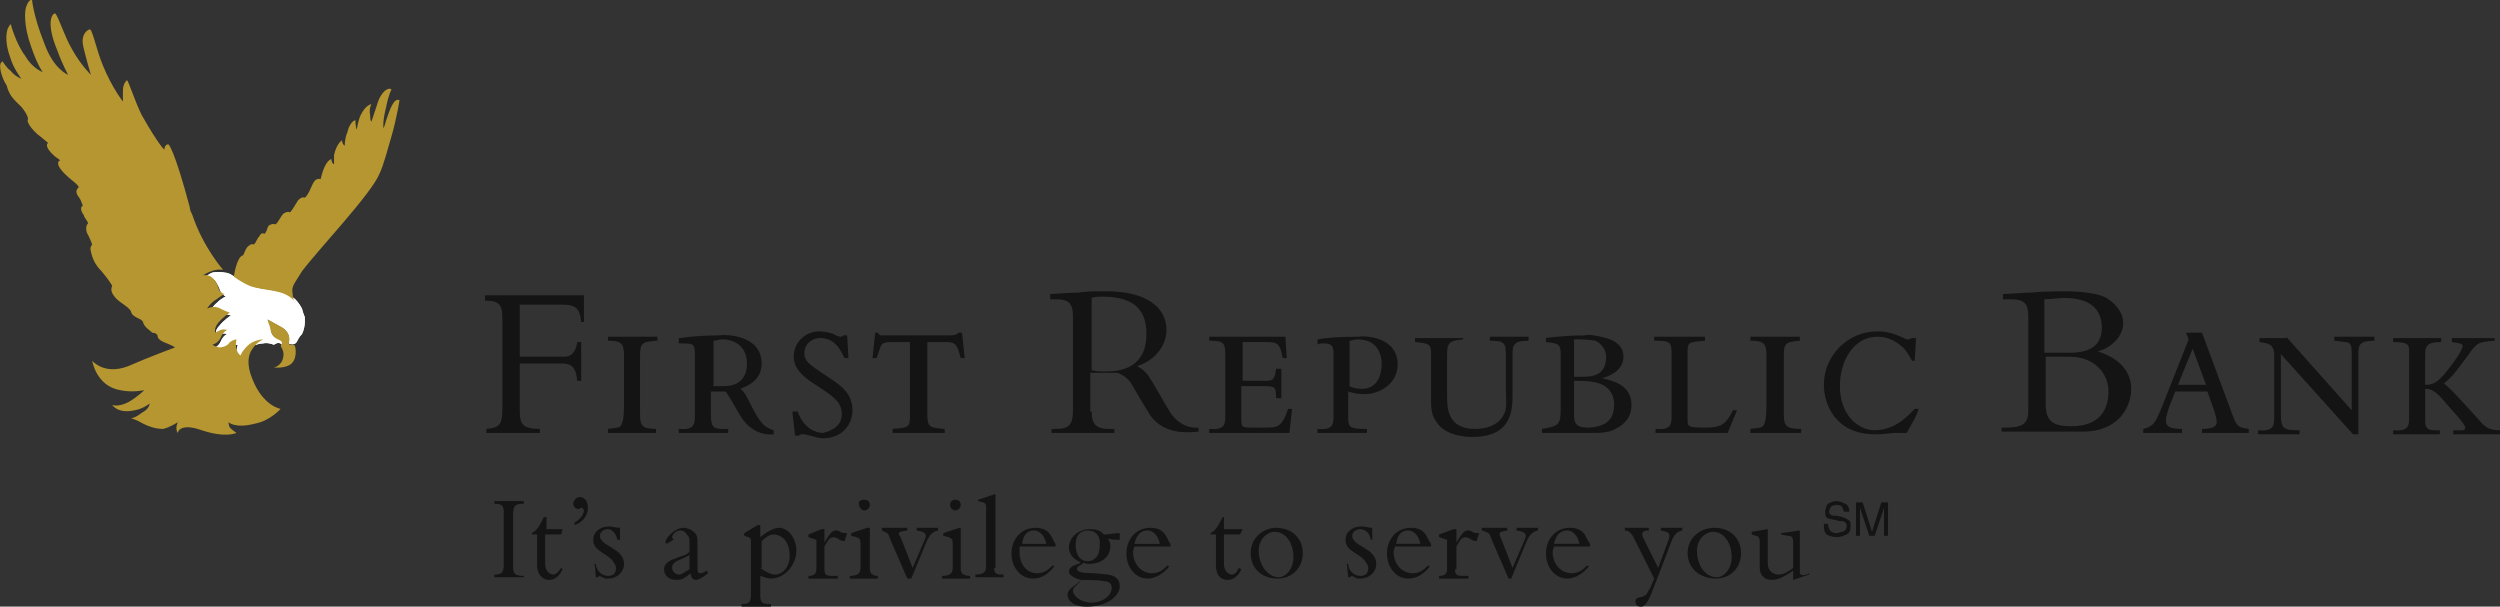 <svg version="1.1" id="Layer_1" xmlns="http://www.w3.org/2000/svg" x="0" y="0" viewBox="0 0 187.1 45.4" xml:space="preserve"><rect x="0" y="0" width="187.1" height="45.4" fill="#333333" stroke="none"/><style>.st0{fill-rule:evenodd;clip-rule:evenodd;fill:#fff}</style><path class="st0" d="M21.1 25.8s.1-.1.1-.2c0-.2-.2-.1-.5-.3-.1 0-.1-.1-.2-.1-.3-.3-.2-.6-.3-.9l-.2-.4s.4.2 1.1.6c.8.5.5 1.2.5 1.2s.4.2.6-.1c.1-.2.2-.4.4-.6.3-.6.2-1.3.2-1.3s-.1-.2-.2-.6c-.2-.4-.5-.7-.5-.7-.9-.8-2.2-.6-3.3-1-.6-.3-1.1-.6-1.1-.6s-.3-.2-.5-.3c-.2-.1-.4-.1-.4-.1s-.4-.1-.9 0c-.3.1-.6.4-.6.4s.5-.1.8.2c.2.3.3.5.4.8.2.3.4.4.4.4s-.3.1-.6.4c-.5.4-.6.8-.6.8s.5-.3 1 0c.4.2.6.2.6.2s-.5.3-.9.8c-.4.4-.2.8-.2.8s.1-.2.3-.2c.2-.1.5 0 .5 0s-.3.1-.5.6c-.2.4-.6.5-.6.5s.1.2.5.2c.4.1.7-.2.9-.3.2-.2.5-.2.5-.2-.3.9.2 1.2.2 1.2s.1-.4.5-.8c.5-.5 1.2-.5 1.2-.5s.3-.1.8.1c.4-.3.6 0 .6 0z"/><path d="M43.5 28.5h-.3c-.1-1-.4-1.3-1.2-1.3h-3.1v3.6c0 .9.2 1.3 1.5 1.3v.3h-4v-.3c1-.1 1.2-.3 1.2-1.6V24c0-1.1-.1-1.5-1.3-1.5v-.4h7.4v2h-.2c-.1-1-.4-1.3-1.4-1.3h-3.2v3.9h3.3c.6 0 .9-.4 1-1.1h.3v2.9zm5.6-3c-1.2.1-1.2.2-1.2 1.5v4c0 .9.2 1.1 1.2 1.1v.3h-3.6v-.3c.8-.1.9-.1 1-.3.2-.3.2-1.2.2-1.5v-3.7c0-.9-.2-1.1-1.2-1.1v-.3h3.7v.3h-.1zm1.8-.2c.7-.1 1.6-.2 2.9-.2.6-.1 3.2 0 3.2 2.1 0 1.3-1.1 1.7-1.6 1.9.3.2.4.4 1 1.6.6 1.1.9 1.3 1.5 1.5v.3c-1 .1-1.9-.4-2.5-1.4-.2-.3-.9-1.6-1.1-1.8h-1.1v1.6c0 .9.1 1.2.8 1.2h.5v.3h-3.7v-.3c1.1.1 1.2-.3 1.2-.9v-4.7c0-.8-.1-.8-1.2-.8v-.4h.1zm2.4 3.6h.8c.4 0 1.8 0 1.8-1.7 0-1.4-1.1-1.8-1.8-1.8-.3 0-.5.1-.7.1v3.4h-.1zm10.2-2.1h-.3c-.4-.9-.9-1.5-1.8-1.5-.7 0-1.2.5-1.2 1.1 0 .7.4.9 2.2 2.1.4.3 1.4.9 1.4 2.2 0 1.1-.8 2.1-2.2 2.1-.4 0-.5-.1-1.4-.3H60c-.1 0-.2.1-.2.1h-.3l-.2-1.8h.4c.5 1.4 1.5 1.6 1.9 1.6.4-.1 1.4-.4 1.4-1.4 0-.9-.6-1.3-1.8-2.1-1.5-.9-1.8-1.6-1.8-2.2 0-1.1.9-1.9 1.9-1.9.4 0 .8.1 1.1.2.1.1.4.2.5.2.1 0 .1 0 .2-.1h.3l.1 1.7zm2-1.9h.2c.1.1.1.2.2.2H71c.6 0 .6-.1.7-.2h.3l.2 1.9h-.3c-.3-1.2-.5-1.2-1.2-1.2h-1.3V31c0 1 .2 1 1.3 1.1v.3h-3.9v-.3c1.2-.1 1.3-.1 1.3-1v-5.5h-1.2c-.5 0-.6 0-.8.1-.2.1-.2.3-.5 1.1h-.3l.2-1.9zm27.3 3.6h1.8c.6 0 .8 0 .9-.9h.4v2.2h-.4c0-.9-.1-.9-1-.9h-1.6v2.3c0 .8 0 .8.8.8h1.2c.8 0 1.1-.2 1.5-1.4h.3l-.2 1.8h-6v-.3c1.1.1 1.2-.3 1.2-.9v-4.7c0-.9-.2-1-1.2-1v-.3h5.7l.1 1.6H96c-.2-1.1-.4-1.2-1.2-1.2H93v2.9h-.2zm9.6 3.9h-3.8v-.3c1.1.1 1.2-.3 1.2-.9v-4.7c0-.4 0-.8-.7-.8-.2 0-.4 0-.5.1v-.4c.5-.1 1.5-.2 3-.2.6-.1 3 0 3 2.1 0 1.3-1.2 2.2-2.5 2.2-.5 0-.9-.1-1.2-.2v1.9c0 .8.1.9 1.4.9v.3h.1zm-1.4-3.5c.2.1.5.2.9.2 1.5 0 1.5-1.6 1.5-1.9 0-.5-.2-1.8-1.8-1.8-.2 0-.5.1-.6.1v3.4zm8.5-3.8v.3c-1.1.1-1.2.3-1.2 1.2v3c0 .9 0 2.5 2.1 2.5.7 0 1.8-.2 2.2-1.2.2-.4.1-1.2.1-1.6v-2.5c0-1.1 0-1.3-1.2-1.3v-.3h2.9v.3c-1.1 0-1.2.3-1.2 1v3c0 1.1 0 3.2-3 3.2-.6 0-2.2-.1-2.8-1.3-.3-.4-.3-1.1-.3-1.5v-3.2c0-.9 0-1-1.2-1.1v-.3h3.6v-.2zm6.1.2c.8-.1 1.9-.2 3-.2.2-.1.9 0 1.6.2.7.2 1.3.6 1.3 1.4 0 1.1-1.2 1.5-1.6 1.6.8.2 2.2.5 2.2 2 0 1-.6 1.5-1.2 1.8-.5.3-1.2.3-1.8.3h-3.7v-.3c1.2-.2 1.4-.3 1.4-1.4v-4.2c0-.7-.1-.8-1.1-.9v-.3h-.1zm2.2 2.9h.6c.8 0 1.8-.1 1.8-1.5 0-.6-.4-1-.8-1.2-.5-.1-1.1-.1-1.6-.1v2.8zm0 2.8c0 .6.1 1 1 1 .2 0 .6 0 1.1-.2.5-.2.9-.6.9-1.5s-.5-1.4-1.1-1.6c-.6-.2-1.3-.2-1.9-.2V31zm9.8-5.8v.3c-1.2.1-1.3.1-1.3.8v5.1c0 .5 0 .6 1.2.6s1.6-.1 2.2-1.3h.3l-.7 1.7h-5.4v-.3c1.1.1 1.2-.3 1.2-.9v-4.5c0-1.1 0-1.2-1.3-1.2v-.3h3.8zm7.1.3c-1.2.1-1.2.2-1.2 1.5v4c0 .9.2 1.1 1.3 1.1v.3H131v-.3c.8-.1.9-.1 1-.3.2-.3.2-1.2.2-1.5v-3.7c0-.9-.2-1.1-1.2-1.1v-.3h3.7v.3zm8.6 1.5h-.2c-.2-.3-.4-.8-.8-1.1-.5-.4-1-.7-1.8-.7-1.7 0-2.8 1.7-2.8 3.7 0 2.2 1.4 3.3 2.6 3.3 1.6 0 2.6-1.2 3-1.6h.3c-.2.6-.4.9-.9 1.8h-.9c-1 .1-1.1.1-1.5.1-2.9 0-3.8-2.2-3.8-3.7 0-2.2 1.8-4 4-4 .6 0 1.1.1 2 .5.1.1.2.1.3.1.2 0 .2-.1.3-.1h.3l-.1 1.7zm8.5-3.2c0-.9-.1-1.4-1.3-1.4h-.6V22c.5 0 1.6-.1 2.1-.1.9-.1 2.2-.1 2.5-.1 1.5 0 2.8.2 3.3.6.7.5 1.1 1.1 1.1 1.8 0 .9-.8 1.8-1.9 2.1 1.6.5 2.5 1.5 2.5 2.8 0 1.3-.9 3.2-3.6 3.2h-6.1V32h.4c1.3 0 1.6-.4 1.6-1.3v-6.9zm1.3 2.6h1.8c1.6 0 2.4-.6 2.4-1.9 0-1.2-.7-2.2-2.8-2.2-.4 0-1.1.1-1.5.1v4h.1zm0 3.8c0 1.3.5 1.7 1.9 1.7 2.2 0 2.8-1.3 2.8-2.6s-1-2.6-2.9-2.6h-1.8v3.5zm11.7-5.3l2.3 6.2c.3.8.4.9 1.2 1v.3h-3.5v-.3c.6 0 1.1-.1 1.1-.5 0-.2-.1-.6-.2-.9l-.5-1.4h-2.4l-.4 1c-.1.3-.3.8-.3 1.2 0 .5.5.6 1.2.6v.3h-2.9v-.3c.8-.2.9-.5 1.3-1.4l2.1-5.3-.2-.5h1.2zm-1.8 3.9h2.1l-1-2.7-1.1 2.7zm8.1-3.6l4.9 5.5v-4.2c0-.5 0-.9-.5-.9-.1 0-.6-.1-.8-.1v-.3h3v.3c-1.1 0-1.2.3-1.2 1v6h-.4l-5.4-6V31c0 1.1.2 1.2 1.4 1.2v.3H169v-.3c1.1.1 1.2-.3 1.2-.9v-4.7c0-.9-.5-.9-1.1-1v-.3h2v-.1zm15.6 0v.3c-1.2.1-1.3.1-2 1.1-1.1 1.5-1.2 1.6-1.8 2.1.5.4.7.6 2.6 2.7.5.6.8.8 1.6.8v.3h-3.5v-.3c.5 0 .9.1.9-.2 0-.3-1.2-1.5-1.5-1.9-.7-.8-1-1-1.5-1v2.3c0 .4 0 .8.7.8h.4v.3h-3.5v-.3c1.1.1 1.2-.3 1.2-.9v-4.9c0-.6 0-.8-1.2-.8v-.3h3.6v.3c-1.1 0-1.2.3-1.2 1v2.2c.5 0 .9-.1 1.6-1 .5-.6 1.2-1.6 1.2-1.9 0-.2-.2-.2-.8-.3v-.3h3.2v-.1zm-105 5.6c0 1 .4 1.3 1.3 1.3h.4v.3h-4.7v-.3h.3c1 0 1.3-.3 1.3-1.4v-7c0-1-.3-1.3-1.3-1.3h-.4V22c.4 0 1.4-.1 2.1-.1.6-.1 1-.1 2.1-.1 3 0 4.5 1.2 4.5 2.9 0 1.2-.9 2.3-2.2 2.7 0 0 .6.3.9.8.4.6 1.1 1.9 1.6 2.7.9 1.3 2.1 1.1 2.1 1.1v.3c-.9.1-2.6.2-3.6-1.2-.7-1.1-1.2-2-1.5-2.5-.5-.6-1-.7-1-.7h-2v2.9h.1zm0-3.1c.4.1.6.1 1.1.1 1.8 0 3-.8 3-2.8 0-1.6-.7-2.8-3.3-2.8-.3 0-.5 0-.8.1v5.4zM39.2 43.2H37V43c.6 0 .7-.2.7-.8v-3.9c0-.5-.2-.6-.7-.6v-.2h2.2v.2c-.6 0-.8.1-.8.8v3.9c0 .5.1.7.8.7v.1zm2.9-3.6l-.1.4h-1.2v2.2c0 .6.4.8.6.8.2 0 .4-.2.6-.5l.1.1c-.2.5-.6.8-1 .8-.5 0-.9-.4-.9-1.1V40h-.4v-.1c.4-.2.6-.6.9-1.2h.2v.9h1.2zm.9-.5c.4-.2.7-.6.7-.9 0-.1-.1-.2-.2-.2s-.1.1-.2.1c-.2 0-.4-.2-.4-.4s.2-.5.5-.5c.4 0 .6.4.6.8 0 .6-.4 1.1-1 1.3v-.2zm1.6 3.2c.1.5.5.8.9.8s.6-.2.6-.6c0-.2-.1-.3-.3-.6-.6-.6-1.4-.7-1.4-1.5 0-.6.5-1 1.2-1 .2 0 .5.1.8.1v.9h-.2c-.1-.5-.4-.8-.7-.8-.3 0-.6.2-.6.5 0 .8 1.8.9 1.8 2.1 0 .6-.5 1.1-1.2 1.1-.2 0-.3 0-.4-.1-.1 0-.2-.1-.2-.1-.1 0-.1.1-.2.1h-.1l-.1-1h.1v.1zm5.3-1.6l-.1-.1c0-.4.8-1.1 1.3-1.1.3 0 .7.1 1 .5.1.2.1.3.1.8V42c0 .8 0 .9.2.9.1 0 .2 0 .5-.2l.1.2c-.5.4-.8.5-.9.5-.4 0-.4-.4-.4-.5-.6.5-.8.5-1.1.5-.5 0-.9-.3-.9-.8s.5-.7 1.1-.9c.2-.1.5-.1.8-.4v-.7c0-.3 0-.4-.2-.6-.1-.2-.3-.3-.5-.3-.3 0-.6.3-.6.5 0 .1.1.1.1.2l-.5.3zm1.8.8l-.6.3c-.5.2-.8.3-.8.7 0 .3.3.5.5.5s.3-.1.8-.4v-1.1h.1zm5.2 3.1c0 .5.2.6.6.6h.2v.2h-2.2v-.2h.1c.5 0 .6-.2.6-.7v-4c0-.2 0-.2-.2-.3l-.3-.1v-.2l1-.6h.2v.9c.6-.5 1.1-.7 1.4-.7.7 0 1.3.8 1.3 1.7 0 1.1-.9 2.1-1.9 2.1-.2 0-.5-.1-.8-.2v1.5zm0-2.1c.4.3.8.5 1.1.5.6 0 1.1-.6 1.1-1.4 0-1.2-.7-1.6-1.2-1.6-.3 0-.6.2-.9.5v2h-.1zm4.8.1c0 .4.1.5.6.5h.4v.2h-2.2v-.2c.5 0 .6-.2.6-.6v-2.1l-.6-.2V40l1-.4h.2v1c.5-.8.6-.9.9-.9.1 0 .1 0 .3.1.1.1.3.1.5.1l-.2.6c-.2 0-.4-.1-.5-.2-.1 0-.2-.1-.3-.1-.2 0-.3.1-.4.2-.1.2-.2.3-.3.5v1.7zm3.4 0c0 .3.2.5.6.5v.2h-2.1v-.2c.6 0 .8-.2.8-.6v-1.8c0-.4-.1-.4-.3-.5l-.4-.1v-.2l1.2-.4h.2v3.1zm-.4-5.2c.2 0 .4.1.4.4 0 .2-.2.4-.4.4s-.4-.2-.4-.4c-.1-.3.1-.4.4-.4zm3.2 5.9l-1.3-3c-.1-.4-.2-.4-.4-.5l-.2-.1v-.2h1.9v.2c-.6.1-.8.1-.5.5l.9 2.3.9-2.1c.2-.4.1-.6-.6-.7v-.2h1.6v.2c-.4.1-.6.3-.8.7l-1.2 2.9h-.3zm4-.7c0 .3.2.5.7.5v.2h-2.1v-.2c.6 0 .8-.2.8-.6v-1.8c0-.4-.1-.4-.3-.5l-.4-.1v-.2l1.2-.4h.1v3.1zm-.4-5.2c.2 0 .4.1.4.4 0 .2-.2.4-.4.4s-.4-.2-.4-.4c0-.3.2-.4.4-.4zm2.9 5.1c0 .4.2.5.5.5h.2v.2H73V43c.6 0 .8-.2.8-.6V38c0-.2 0-.3-.2-.4l-.4-.1v-.1l1.2-.4h.1v5.5h-.1zm1.9-1.6v.4c0 1 .6 1.6 1.3 1.6.5 0 .8-.2 1.2-.6l.1.1c-.4.5-.9.9-1.6.9-.9 0-1.6-.8-1.6-1.9 0-.9.6-1.9 1.8-1.9 1.2 0 1.2.9 1.5 1.2v.2h-2.7zm2-.2c-.1-.6-.5-1-.9-1-.3 0-.8.1-.9 1h1.8zm5.5-.3c-.1 0-.6 0-.9-.1.1.1.2.3.2.6 0 .7-.6 1.3-1.6 1.3-.2 0-.2 0-.4-.1-.1.2-.5.2-.5.5 0 .2.4.3 1.3.3 1.1.1 1.4.1 1.7.4.2.2.2.5.2.6 0 .6-.8 1.5-2.5 1.5-.9 0-1.4-.4-1.4-.9s.6-.6 1-1.1c-.5-.1-.9-.4-.9-.6 0-.5.6-.5.9-.7-.5-.2-.9-.6-.9-1.1 0-.8.7-1.4 1.6-1.4.4 0 .8.1 1 .4.4 0 .8-.1 1.2-.1v.5zm-2.4-.7c-.4 0-.9.2-.9 1.1 0 .5.2 1.2.9 1.2.5 0 .9-.4.9-1.1.1-.8-.3-1.2-.9-1.2zm.3 5.4c.8 0 1.5-.5 1.5-1.1 0-.4-.3-.5-.6-.5-.2-.1-1.4-.1-1.7-.1-.2.4-.6.5-.6.8 0 .4.6.9 1.4.9zm3.2-4.2c0 .1-.1.2-.1.4 0 1 .7 1.6 1.4 1.6.5 0 .8-.2 1.2-.6l.1.1c-.4.5-1 .9-1.6.9-.9 0-1.6-.8-1.6-1.9 0-.9.6-1.9 1.8-1.9 1.2 0 1.2.9 1.5 1.2v.2h-2.7zm1.9-.2c-.1-.6-.5-1-.9-1-.3 0-.8.1-1 1h1.9zm6.2-1.1l-.2.4h-1.2v2.2c0 .6.4.8.6.8.2 0 .4-.2.5-.5l.2.1c-.2.5-.6.8-1 .8-.6 0-.9-.4-.9-1.1V40h-.4v-.1c.4-.2.6-.6.9-1.2h.1v.9H93zm2.5-.1c1.2 0 2 .8 2 1.9 0 1.1-.8 1.9-1.9 1.9-1.2 0-2-.8-2-1.9 0-1.2 1-1.9 1.9-1.9zm.2 3.7c.5 0 1.1-.6 1.1-1.5 0-1.1-.6-1.9-1.4-1.9-.6 0-1.2.6-1.2 1.4 0 1.1.7 2 1.5 2zm5.2-.9c.1.5.5.8.9.8s.6-.2.6-.6c0-.2-.1-.3-.3-.6-.6-.6-1.4-.7-1.4-1.5 0-.6.5-1 1.2-1 .3 0 .5.1.8.1v.9h-.1c-.1-.5-.4-.8-.8-.8-.3 0-.6.2-.6.5 0 .8 1.8.9 1.8 2.1 0 .6-.5 1.1-1.2 1.1-.2 0-.3 0-.4-.1-.1 0-.2-.1-.2-.1-.1 0-.1.1-.2.1h-.1l-.1-1h.1v.1zm3.5-1.4c0 .1-.1.2-.1.4 0 1 .7 1.6 1.4 1.6.5 0 .8-.2 1.2-.6l.1.1c-.4.5-.9.9-1.6.9-.9 0-1.6-.8-1.6-1.9 0-.9.6-1.9 1.8-1.9 1.2 0 1.2.9 1.5 1.2v.2h-2.7zm1.9-.2c-.1-.6-.5-1-.9-1-.3 0-.8.1-.9 1h1.8zm2.6 1.9c0 .4.1.5.6.5h.4v.2h-2.2v-.2c.5 0 .6-.2.6-.6v-2.1l-.6-.2V40l1.1-.4h.2v1c.5-.8.6-.9.9-.9.1 0 .1 0 .3.1.1.1.3.1.5.1l-.2.6c-.2 0-.4-.1-.5-.2-.1 0-.2-.1-.3-.1-.2 0-.3.1-.4.2-.1.2-.2.3-.3.5v1.7h-.1zm4 .7l-1.3-3c-.1-.4-.2-.4-.4-.5l-.3-.1v-.2h1.9v.2c-.5.1-.7.1-.5.5l.9 2.3.9-2.1c.2-.4.1-.6-.6-.7v-.2h1.6v.2c-.4.1-.6.3-.8.7l-1.2 2.9h-.2zm3.4-2.4c0 .1-.1.2-.1.4 0 1 .7 1.6 1.4 1.6.5 0 .8-.2 1.2-.6l.1.1c-.4.5-1 .9-1.6.9-.9 0-1.6-.8-1.6-1.9 0-.9.6-1.9 1.8-1.9 1.2 0 1.2.9 1.5 1.2v.2h-2.7zm1.9-.2c-.1-.6-.5-1-.9-1-.3 0-.8.1-1 1h1.9zm6.6-.1c.3-.7.1-.8-.5-.9v-.2h1.6v.2c-.4.1-.6.3-.8.8l-1.5 3.9c-.3.7-.5 1-.8 1-.2 0-.4-.1-.4-.4 0-.4.5-.2.8-.5.1-.1.2-.4.3-.5l.3-.7-1.5-3c-.2-.4-.4-.6-.7-.6v-.2h1.8v.2c-.5 0-.6.2-.4.6l1.1 2.2.7-1.9zm3.5-1.1c1.2 0 2 .8 2 1.9 0 1.1-.8 1.9-1.9 1.9-1.2 0-2.1-.8-2.1-1.9 0-1.2 1-1.9 2-1.9zm.2 3.7c.5 0 1.1-.6 1.1-1.5 0-1.1-.6-1.9-1.4-1.9-.6 0-1.2.6-1.2 1.4 0 1.1.6 2 1.5 2zm6.9-.2l-1.2.4v-.7c-.7.5-1.2.7-1.6.7-.5 0-.9-.3-.9-.9v-2c0-.2-.1-.4-.3-.4l-.3-.1v-.2l1.2-.2v2.6c0 .5.4.8.8.8s.7-.2 1.1-.5v-1.9c0-.4-.1-.5-.4-.5l-.5-.1v-.1l1.4-.2v3.1c0 .2.1.3.5.2l.2-.1v.1zm1.1-3.8h.3c0 .2.1.3.1.4.1.2.3.3.6.3.1 0 .2-.1.4-.1.2-.1.3-.2.3-.4 0-.1 0-.2-.1-.3-.1-.1-.2-.1-.4-.1l-.4-.1c-.2 0-.4-.1-.5-.1-.2-.1-.2-.3-.2-.5s.1-.5.2-.6c.2-.1.4-.2.6-.2.3 0 .5.1.7.2.2.1.3.3.3.6h-.4c0-.1-.1-.2-.1-.3-.1-.2-.2-.2-.5-.2-.2 0-.4.1-.4.2-.1.1-.1.2-.1.3 0 .1 0 .2.1.2.1.1.2.1.5.1l.4.1c.2.1.3.1.4.2.2.1.2.2.2.5s-.1.5-.3.6c-.2.1-.5.2-.7.2-.4 0-.6-.1-.8-.2-.2-.2-.2-.5-.2-.8zm2.4.9v-2.5h.5l.7 2.2.7-2.2h.5v2.5h-.3V38l-.7 2.1h-.4l-.7-2.1v2.1h-.3z" fill="#141414" fill-rule="evenodd" clip-rule="evenodd"/><path class="st0" d="M21.1 25.8s.1-.1.1-.2c0-.2-.2-.1-.5-.3-.1 0-.1-.1-.2-.1-.3-.3-.2-.6-.3-.9l-.2-.4s.4.2 1.1.6c.8.5.5 1.2.5 1.2s.4.2.6-.1c.1-.2.2-.4.4-.6.3-.6.2-1.3.2-1.3s-.1-.2-.2-.6c-.2-.4-.5-.7-.5-.7-.9-.8-2.2-.6-3.3-1-.6-.3-1.1-.6-1.1-.6s-.3-.2-.5-.3c-.2-.1-.4-.1-.4-.1s-.4-.1-.9 0c-.3.1-.6.4-.6.4s.5-.1.8.2c.2.3.3.5.4.8.2.3.4.4.4.4s-.3.1-.6.4c-.5.4-.6.8-.6.8s.5-.3 1 0c.4.2.6.2.6.2s-.5.3-.9.8c-.4.4-.2.8-.2.8s.1-.2.3-.2c.2-.1.5 0 .5 0s-.3.1-.5.6c-.2.4-.6.5-.6.5s.1.2.5.2c.4.1.7-.2.9-.3.2-.2.5-.2.5-.2-.3.9.2 1.2.2 1.2s.1-.4.5-.8c.5-.5 1.2-.5 1.2-.5s.3-.1.8.1c.4-.3.6 0 .6 0z"/><path d="M20.5 25.2c-.3-.3-.2-.6-.4-1-.1-.4-.1-.3-.1-.3s.4.2 1.1.6c.8.5.5 1.2.5 1.2s0 .1.2.1c.2.1.3-.1.2 0 .1.1.1.2.1.2s.2.9-.4 1.3c-.5.3-1.2.2-1.2.2s.6-.1.7-.8c.1-.4-.2-.8-.2-.8s.1-.1.1-.2c0-.3-.3-.2-.6-.5zm-14.2-9c.2.3.3.5.3.5-.2.2-.2.6 0 .9.2.4.3.7.3.7s-.2.2-.1.5c.1.5.3 1 .8 1.5.6.7.8 1.1.8 1.1s-.2.3.1.7c.3.5 1.1.8 1.3 1.2.1.5.8.5.9.8.1.4.5.6.7.8.2 0 .4.1.4.3.1.4.9.5 1.3.8 0 0-1.9.7-3.5 1.4-1.8.7-2.7-.4-2.7-.4s.3 1.9 2.1 2.2c.9.2 1.8 0 1.8 0s-.5.5-1.2.9c-.8.4-1.2.2-1.2.2s.4.7 1.7.4c.6-.1 1.1-.5 1.1-.5s0 .4-.6.7c-.5.4-.8.4-.8.4s.4.1.9.4c.4.2.9.4 1.5.4.5-.1 1.1-.5 1.1-.5s-.1.3-.1.4c0 .3.1.4.1.4s.1-.8 1.8-.2c1.8.6 2.6.2 2.6.2s-.3-.2-.5-.4c-.1-.2-.1-.4-.1-.4s.5.5 2 .1c1.1-.2 1.9-1.1 1.9-1.1s-1.3-.2-2.1-2.2c-.5-1.2-.3-1.9 0-2.3.3-.5.8-.7.8-.7s-.7 0-1.2.5c-.4.4-.5.7-.5.7s-.5-.3-.3-1.2c0 0-.2 0-.5.2-.1.2-.4.4-.8.4-.4-.1-.5-.2-.5-.2s.4-.1.6-.5c.2-.5.5-.6.5-.6s-.2-.1-.5 0l-.4.2s-.1-.3.2-.7c.4-.5.9-.8.9-.8s-.3-.1-.7-.3c-.5-.3-1 0-1 0s.2-.4.7-.7c.4-.3.6-.4.6-.4s-.2 0-.4-.3c-.1-.3-.2-.6-.4-.8-.3-.4-.8-.3-.8-.3s.3-.2.6-.3c.5-.2.9-.1.9-.1s-1.5-1.7-2.3-4.1c-.1-.2-.2-.4-.2-.6-1.2-4.5-1.6-4.7-1.6-4.7-.3 0-.3.4-.3.4s-.4-.3-1.7-2.6c-.5-1-1-2.6-1.1-2.6-.1.1-.3.3-.3.8v.8s-.8-1-1.5-2.7c-.5-1.2-.8-2.8-1-2.7-.3.1-.6.5-.5 1.1.1.6.6 2.3.6 2.3S6 4.8 5.4 3.7C4.8 2.7 4.3 1 4.1 1c-.3.1-.6.9.2 2.8.4 1.1.8 1.8.8 1.8S4 5.2 3.3 3.2c-.8-2-.9-3.2-.9-3.2s-.2-.1-.4.4c-.2.4-.2 1.6.3 3 .5 1.5.9 2 .9 2s-.8-.3-1.3-1.2C1.2 3.3.8 1.8.8 1.8s-.1.1-.2.3c-.1.2-.3 1 .2 2.3.2.7.8 1.5.8 1.5s-.5-.2-.8-.6c-.3-.2-.6-.7-.6-.7-.4.1-.1 1.2.3 1.8.2.8.6 1.1 1.1 1.6.5.6.5.9.5.9-.2.3.6 1.1.9 1.3.5.4.6.5.6.5s-.4.2.5 1c.3.2.4.3.4.3s-.7.2.9 1.5c.4.3.5.5.5.5-.3.3-.2.5.1.9.1.2.2.5.2.5s-.3.1 0 .6c0 0 .1.1.1.2zm12.4 5.2c1.1.4 2.5.2 3.3 1.1 0 0-.1-.2-.1-.5-.1-.6.1-.7.7-1.7 1.2-1.6 5.2-5.8 5.8-7.3.3-.6.6-1.8.9-2.8.4-1.4.6-2.7.6-2.7-.4-.2-.7.6-1 1.5-.1.4-.2.6-.2.6s-.1-.4.2-1.6c.2-1 .4-1.3.4-1.3-.2-.2-.8.1-1.1 1.2l-.4 1.2s-.1 0-.1-.5c-.1-.5.1-.8.1-.8s-.4 0-.8.8c-.2.4-.3 1.1-.3 1.1-.1-.2-.1-.7-.1-.7-.2 0-.5.4-.6.9-.2.4-.2 1-.2 1-.2-.1-.2-.4-.2-.4s-.4.2-.6 1.1v.7c-.2-.1-.2-.4-.2-.4-.3.1-.6.6-.8 1.5 0 0-.3-.1-.5.2-.2.3-.4 1-.7 1.2-.2-.1-.4.1-.5.2-.2.3-.4.7-.6.9-.1-.1-.4 0-.5.1-.2.2-.4.7-.6.8-.1-.1-.4 0-.5.1-.1.1-.1.4-.3.6-.2-.1-.3 0-.4.2-.2.2-.2.4-.4.6-.2-.1-.4.1-.5.2-.1.1-.2.4-.3.6-.5.1-.7 1.6-.7 1.6s.5.4 1.2.7z" fill-rule="evenodd" clip-rule="evenodd" fill="#b69630"/></svg>